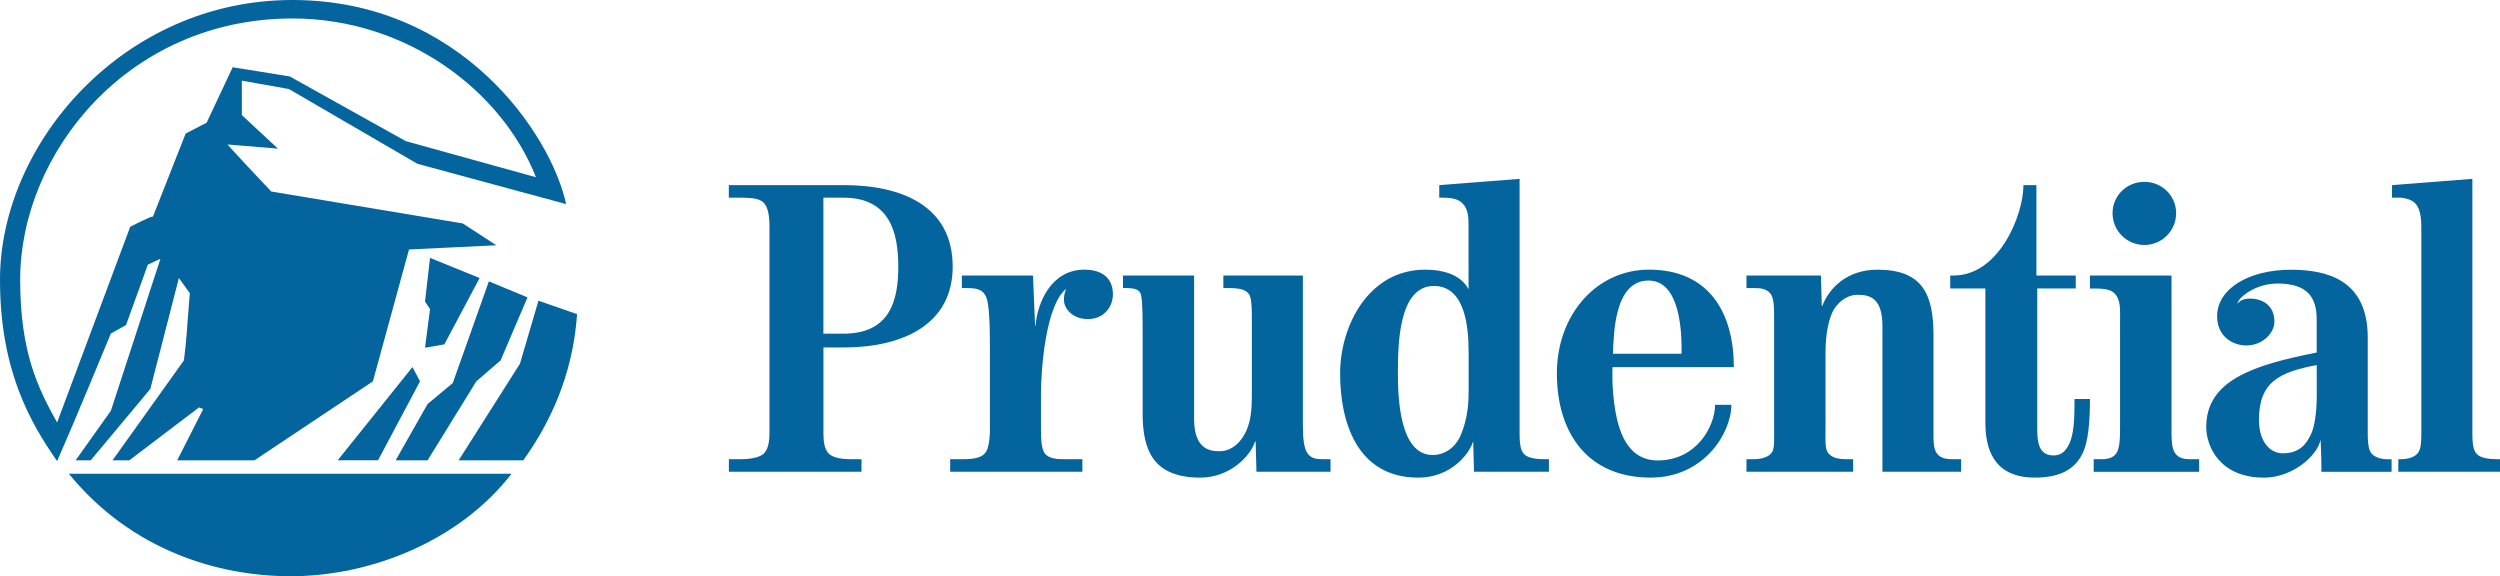 <?xml version="1.0" encoding="UTF-8"?>
<svg id="Camada_2" data-name="Camada 2" xmlns="http://www.w3.org/2000/svg" viewBox="0 0 596.16 137.41">
  <defs>
    <style>
      .cls-1 {
        fill: #04649e;
        fill-rule: evenodd;
        stroke-width: 0px;
      }
    </style>
  </defs>
  <g id="Camada_1_copy" data-name="Camada 1 copy">
    <g>
      <path class="cls-1" d="M105.96,82.12l-4.61.8,1.2-9.21-1.2-1.8,1.2-10.42,11.82,4.81-8.41,15.82h0ZM124.79,109.76h0c8.21-11.42,12.02-23.24,12.82-34.85h0l-9.21-3.2-4.41,15.02-14.62,23.04h15.42ZM119.38,85.93h0l6.41-15.02-9.21-3.81-8.61,24.24-6.01,5.01-7.61,13.42h7.61l11.62-18.83,5.81-5.01h0ZM99.55,39.06h0l35.45,9.61h0C131.4,32.05,109.97,0,69.71,0S0,34.25,0,66.7c0,21.63,7.21,34.05,13.62,43.27,4.41-10.01,12.82-30.45,12.82-30.45h0l3.61-2,5.21-14.42,3-1.4-11.82,36.25-8.41,11.82h3.6l14.22-17.03,6.81-26.44,2.6,3.61h0c-1,12.22-.6,9.21-1.4,16.02h0l-17.03,23.84h4l16.63-12.62,1,.4-6.21,12.22h18.43l28.24-18.83,8.61-31.45,20.83-1-8.01-5.21-45.67-7.61h0c-10.02-10.62-10.42-11.22-10.42-11.22h0l12.02,1-8.61-8.01v-8.21l11.22,2,30.65,17.83h0ZM90.14,109.76h-9.61l17.83-22.23,1.8,3.41-10.02,18.83h0ZM69.3,137.41c-17.03,0-37.86-6.01-52.88-24.44h105.56c-12.22,15.82-33.25,24.44-52.68,24.44h0ZM69.71,4.41C30.45,4.41,4.81,36.65,4.81,66.7c0,17.23,4.21,25.84,8.81,34.05,5.81-15.62,17.43-46.67,17.43-46.67,0,0,5.41-2.8,5.41-2.4h0l7.81-19.83,5.01-2.6,6.21-13.22,13.62,2.2,27.64,15.42,31.05,8.61h0c-8.01-20.43-30.65-37.86-58.09-37.86h0Z"/>
      <path class="cls-1" d="M571.91,112.5v-2.99h.6c1.3,0,2.69-.3,3.59-1,.8-.7,1.3-1.4,1.3-4.99h0v-49.09h0c0-1.4,0-4.49-1.5-5.99-.9-.9-2.59-1.3-3.69-1.3h-1.8v-2.99l19.16-1.5v60.86h0c0,3.29.5,4.29,1.3,4.99.9.7,2.59,1,4.49,1h.8v2.99h-24.25ZM511.35,58.42c-4.19,0-7.58-3.39-7.58-7.58s3.39-7.48,7.58-7.48,7.58,3.29,7.58,7.48-3.39,7.58-7.58,7.58h0ZM553.55,112.5c.1,0-.1-7.58-.2-7.58-.8,3.89-6.79,8.98-13.47,8.98-10.48,0-13.77-7.38-13.77-12.07,0-11.07,11.08-14.77,26.34-17.76h0v-7.88h0c0-5.39-2.29-8.58-9.38-8.58-4.79,0-8.88,2.89-9.48,4.59v.2c.6-.9,1.9-1.2,2.89-1.2,3.49,0,5.89,2,5.89,5.49,0,2.69-2.79,5.69-6.69,5.69-3.19,0-6.98-2.09-6.98-6.98,0-6.59,7.68-11.08,17.56-11.08,8.78,0,18.36,2.49,18.36,16.16h0v22.95h0c0,3.39.5,4.49,1.3,5.09.9.7,2.09,1,3.39,1h1v2.99h-16.76ZM499.27,112.5v-2.99h1.5c1.4,0,2.99-.1,3.89-1.4.9-1.3.9-3.99.9-7.08h0v-25.04h0c0-2,.2-4.79-1.5-6.19-1-.9-2.89-1-4.69-1h-1v-3.09h19.46v35.32h0c0,3.09-.1,5.79.9,7.08.9,1.3,2.39,1.4,3.79,1.4h1.9v2.99h-25.14ZM496.68,108.01h0c1.3-2.79,1.7-7.38,1.7-12.87h-3.69c0,3.59.1,8.98-1.8,11.67-.7,1.1-1.7,1.8-3.19,1.8-3.49,0-3.89-3.09-3.89-6.29h0v-33.53h9.18v-3.09h-9.38v-21.55h-3.09c0,7.08-5.79,21.55-16.66,21.55h-.8v3.09h8.38v32.03h0c0,5.79,1.7,13.07,11.77,13.07,5.69,0,9.48-1.7,11.47-5.89h0ZM448.89,112.5v-34.82h0c0-6.88-3.29-7.38-5.99-7.38-1.9,0-4.09,1.1-5.59,3.49-1.3,2.2-1.99,6.19-1.99,10.08h0v17.26h0c0,3.99-.2,5.99.7,6.98.8.9,1.9,1.4,4.49,1.4h1.4v2.99h-25.44v-2.99h1.5c2.2,0,3.59-.5,4.39-1.4.9-1,.7-2.99.7-6.98h0v-24.05h0c0-3.09.1-5.69-.8-6.98-1-1.3-2.49-1.4-3.89-1.4h-1.9v-2.99h17.76l.2,7.28h.1c1.7-4.39,5.99-8.68,13.17-8.68,10.78,0,13.37,5.89,13.37,15.67h0v21.25h0c0,3.89-.1,5.59.8,6.88.9,1.3,2.59,1.4,3.89,1.4h1.9v2.99h-18.76ZM384.53,87.55s-.3,4.89.7,10.58c1,5.69,3.39,11.67,10.08,11.67,9.28,0,13.67-8.18,13.67-13.27h3.89c0,6.69-6.49,17.36-19.26,17.36-14.97,0-22.35-10.58-22.35-24.84s9.68-24.75,21.95-24.75c14.57,0,20.25,10.58,20.25,23.25h-28.94ZM351.5,112.5l-.2-7.28h0c-.9,3.09-5.39,8.68-13.07,8.68-14.77,0-18.66-13.47-18.66-24.84s6.79-24.75,20.25-24.75c6.68,0,9.38,2.69,10.38,4.69h0v-14.57h0c0-2.59,0-4.49-1.5-5.99-.9-.9-2.29-1.3-4.59-1.3h-.9v-2.99l19.16-1.5v60.86h0c0,3.29.5,4.29,1.3,4.99.9.7,2.59,1,4.39,1h1.3v2.99h-17.86ZM299.62,112.5l-.2-7.28h0s-.1.3-.1,0c-1.2,3.79-6.29,8.68-13.07,8.68-11.28,0-13.77-6.59-13.77-15.27h0v-20.16h0c0-5.89-.2-8.08-.6-8.68-.3-.5-.8-1.1-3.39-1.1h-.7v-2.99h16.96v34.22h0c0,7.48,4.09,7.68,6.09,7.68,3.39,0,6.09-2.99,7.08-6.98.6-2.3.6-4.89.6-7.48h0v-14.67h0c0-4.09.1-7.48-.8-8.48-.8-.9-1.9-1.3-4.99-1.3h-1v-2.99h18.96v35.52h0c0,3.09.2,5.59,1.1,6.88.9,1.3,2.29,1.4,3.69,1.4h1.8v2.99h-17.66ZM259.31,76.08c-3.49,0-5.59-2.49-5.59-4.49,0-.7,0-1.5.5-2.59h-.1c-4.79,3.99-5.89,19.16-5.89,25.04h0v7.18h0c0,3.09,0,5.59.9,6.88.9,1.3,3.19,1.4,4.49,1.4h4.49v2.99h-31.53v-2.99h2.99c3.19,0,4.79-.5,5.59-1.8,1.1-1.8.9-6.58.9-6.58h0v-18.26h0c0-5.99-.2-10.48-.9-12.07-.8-1.7-1.99-2.1-4.69-2.1h-1.1v-2.99h16.96l.5,11.97h.1c.5-5.79,3.89-13.37,11.67-13.37,4.19,0,6.79,2,6.79,5.89,0,2.99-2.2,5.99-6.09,5.89h0ZM201.14,82.86h0c14.17,0,26.04-5.49,26.04-19.26,0-14.47-12.07-19.46-26.04-19.46h-27.34v2.99h2.1c2.6,0,4.49.1,5.49.7,1.6.8,2.1,2.99,2.1,6.19h0v49.19h0c0,2.69-.5,4.19-1.5,5.09-1,.8-2.99,1.2-5.39,1.2h-2.79v2.99h31.63v-2.99h-2.49c-2.89,0-4.49-.5-5.39-1.4-1-1.1-1.2-2.8-1.2-4.89h0v-20.35h4.79ZM552.45,87.05c-8.88,1.7-13.77,3.99-13.77,13.07,0,5.29,2.69,7.98,5.69,7.98,4.19,0,5.69-2.49,6.59-4.29,1-1.8,1.5-5.69,1.5-9.28h0v-7.48h0ZM393.11,66.9c-8.18,0-8.28,12.77-8.48,17.46h16.36c.1-5.09-.3-17.46-7.88-17.46h0ZM350.21,83.86c0-5.79-.8-15.67-8.28-15.67-8.48,0-8.58,14.17-8.58,20.85,0,5.79.4,19.46,8.28,19.46,2.99,0,5.49-1.9,6.69-4.69.8-2,1.9-4.99,1.9-10.28h0v-9.68h0ZM201.14,47.14h0c11.08,0,13.07,8.38,13.07,16.46s-1.99,15.97-13.07,15.97h-4.79v-32.43h4.79Z"/>
    </g>
  </g>
</svg>